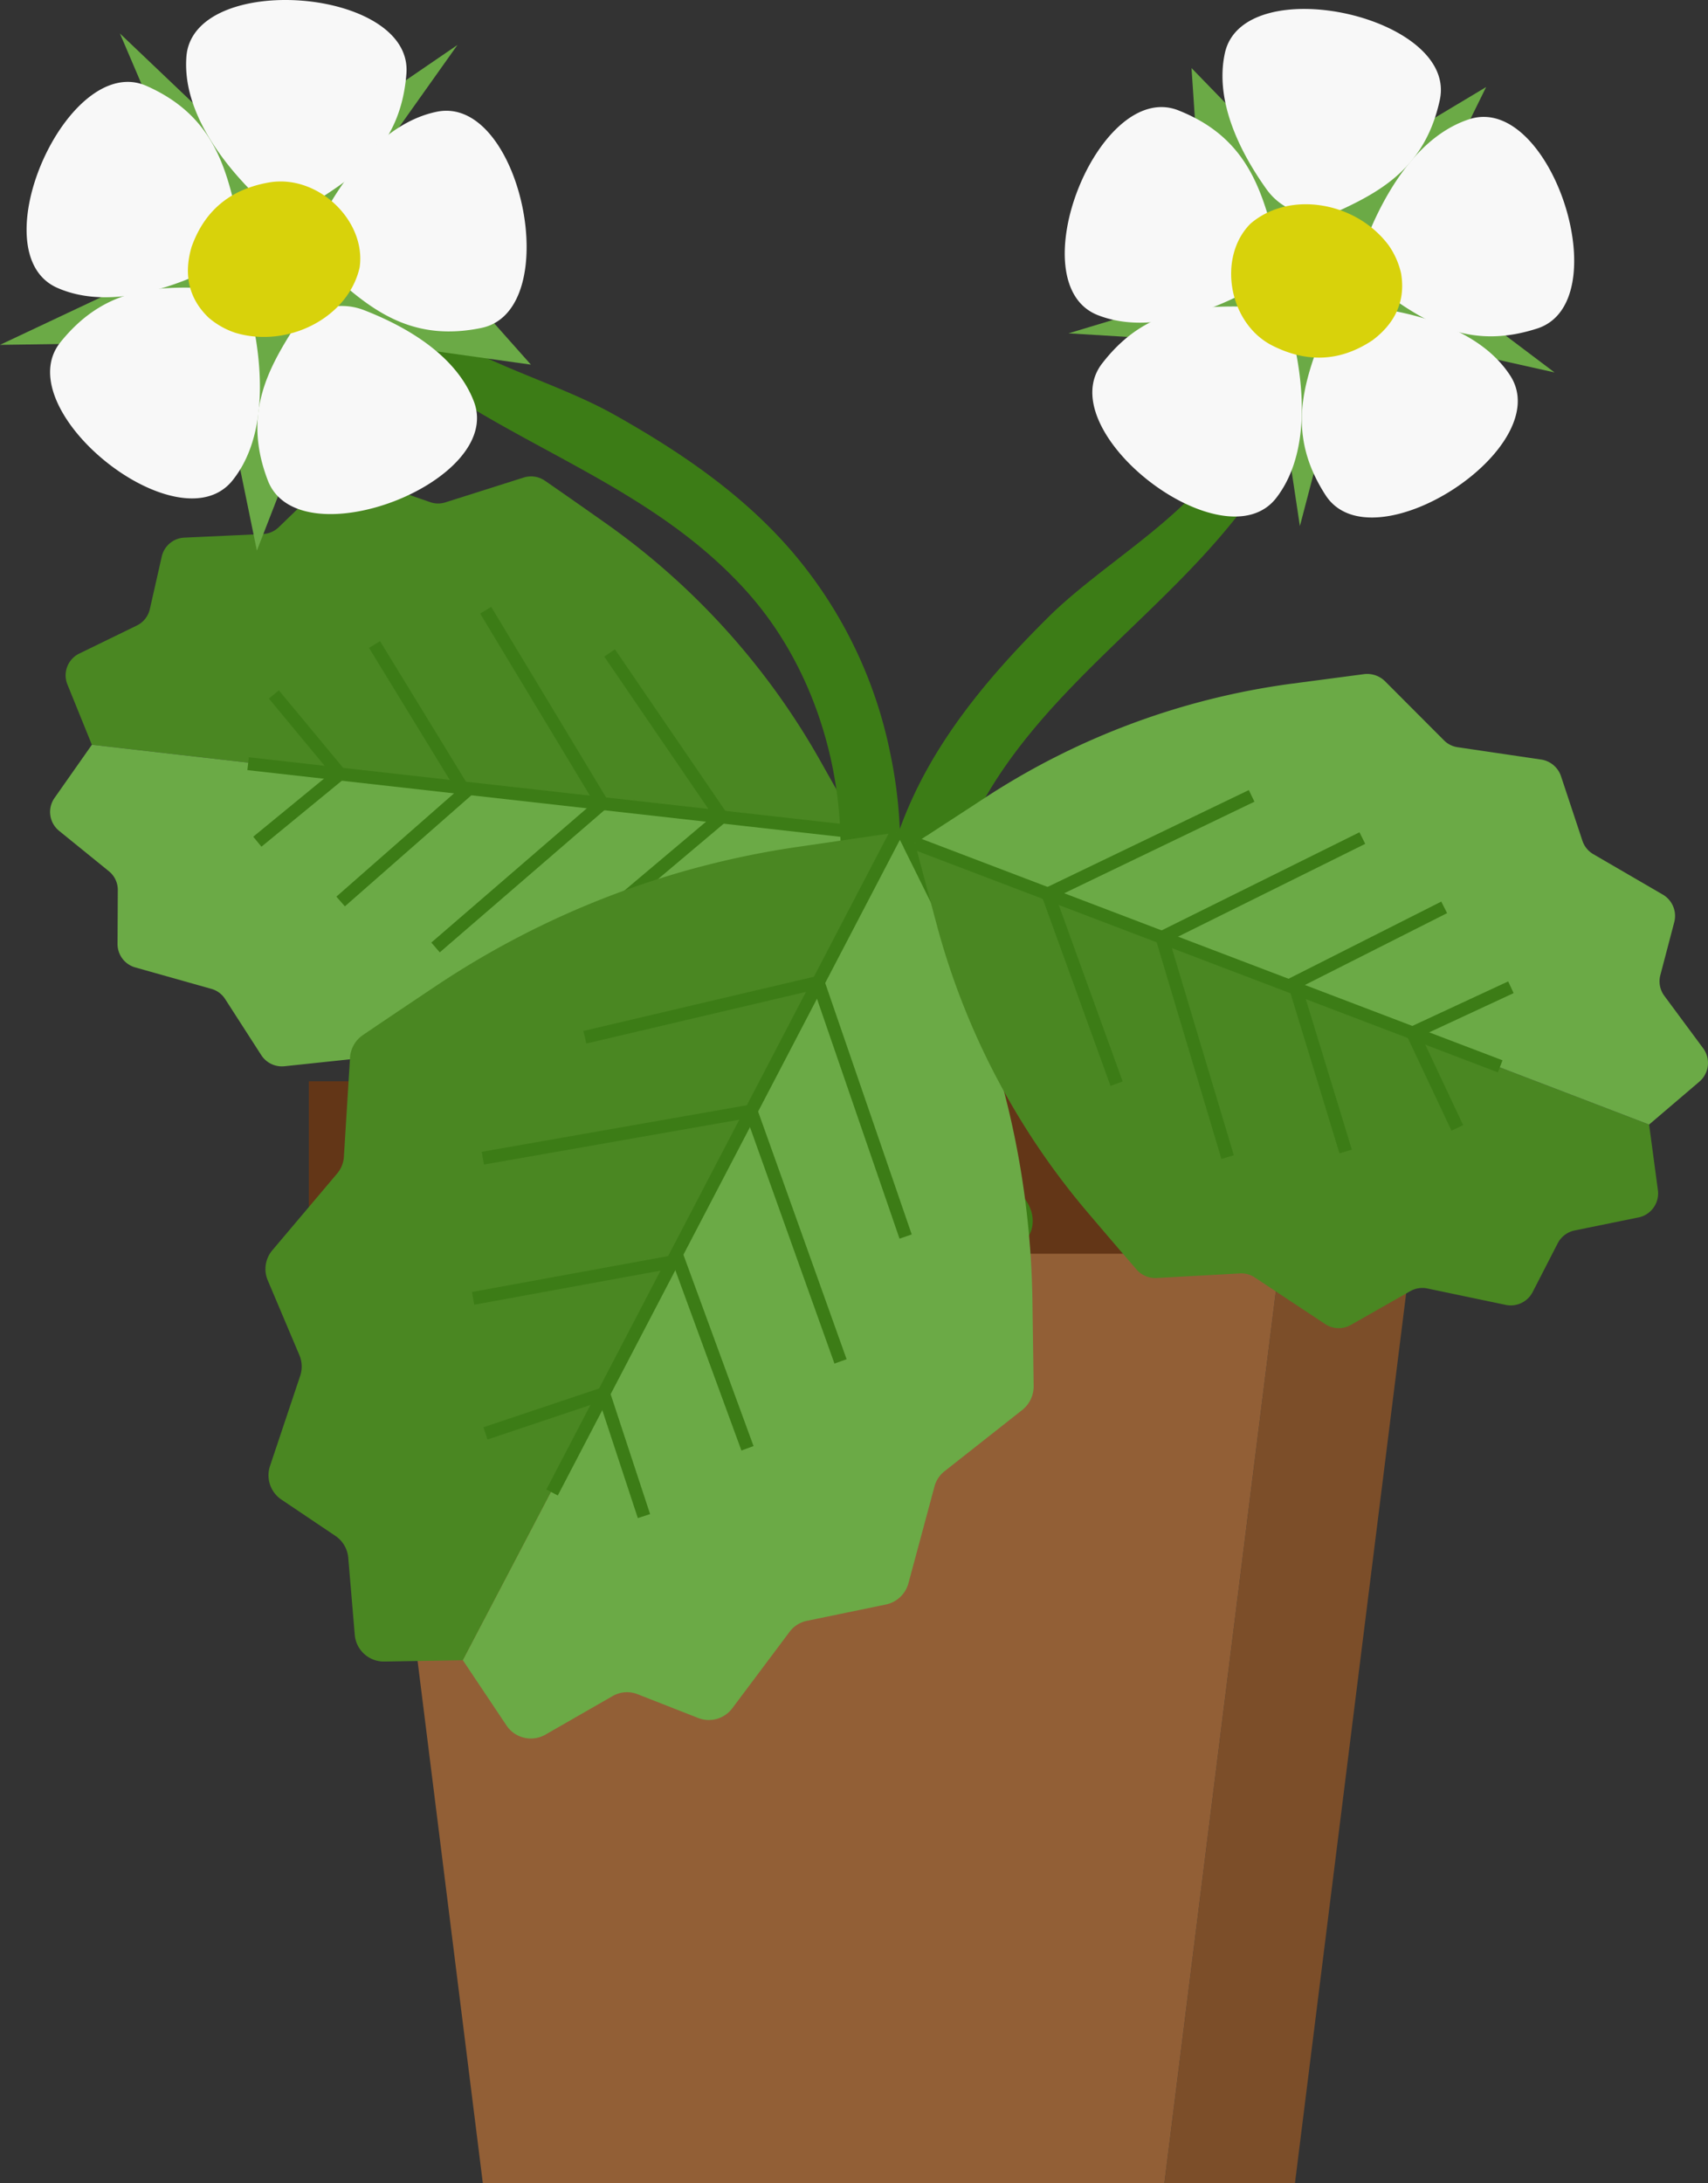 <svg xmlns="http://www.w3.org/2000/svg" xmlns:xlink="http://www.w3.org/1999/xlink" width="355.74" height="454.51" viewBox="0 0 355.74 454.51"><rect x="0" y="0" width="355.74" height="454.51" fill="#333333" stroke="none"/><defs><clipPath id="a"><rect width="355.74" height="361.954" transform="translate(0 35.188)" fill="none"/></clipPath></defs><g transform="translate(-800.001 -549.112)"><g transform="translate(848.676 729.752)"><path d="M116.919,62.81,88.726,288.342H61.536L89.73,62.81Z" transform="translate(132.313 -14.472)" fill="#7c4e29"/><path d="M221.925,62.81,193.731,288.342H51.771L23.582,62.81Z" transform="translate(0.115 -14.472)" fill="#925f36"/><rect width="27.692" height="35.896" transform="translate(229.593 44.488)" fill="#381c0d"/><rect width="213.944" height="35.896" transform="translate(15.645 44.488)" fill="#633617"/></g><g transform="translate(800.001 513.924)"><g clip-path="url(#a)"><path d="M104.925,51.236q6.143,4.247,12.221,8.543a151.622,151.622,0,0,1,45.084,49.7q3.428,6.082,6.86,12.162c.514.947,1.051,1.9,1.589,2.845L29.206,108.339,10.552,106.2,5.459,93.647a5.034,5.034,0,0,1,2.45-6.424l12.022-5.854a5.059,5.059,0,0,0,2.7-3.434l2.474-10.917a5.055,5.055,0,0,1,4.673-3.939L46.2,62.325a5.047,5.047,0,0,0,3.286-1.431l10.035-9.71a5,5,0,0,1,5.16-1.14L81.03,55.692a4.948,4.948,0,0,0,3.173.035l16.33-5.176a5.077,5.077,0,0,1,4.391.686" transform="translate(8.583 84.045)" fill="#4a8722"/><path d="M12.582,70.75l18.654,2.138,141.473,16.15c-.643.68-1.261,1.39-1.877,2.076l-.027,0c-3.227,3.536-6.475,7.045-9.7,10.608a151.763,151.763,0,0,1-55.127,38.307c-4.6,1.847-9.223,3.719-13.821,5.569a5.229,5.229,0,0,1-4.456-.344l-14.733-8.72a4.926,4.926,0,0,0-3.1-.672l-17.191,1.82a5.115,5.115,0,0,1-4.778-2.261l-7.578-11.759a5,5,0,0,0-2.885-2.1L21.6,117.1a5.054,5.054,0,0,1-3.673-4.883l.056-11.192a4.994,4.994,0,0,0-1.869-3.953L5.739,88.656a5.061,5.061,0,0,1-.952-6.811Z" transform="translate(6.553 119.496)" fill="#6baa46"/><rect width="2.689" height="128.391" transform="translate(51.524 195.524) rotate(-83.585)" fill="#3c7c16"/><path d="M44.125,129.173l-1.734-2.054,34.524-29.1L54.26,64.879l2.221-1.519L80.507,98.508Z" transform="translate(71.597 107.014)" fill="#3c7c16"/><path d="M35.167,132l-1.759-2.038,33.857-29.224L43.581,61.463l2.3-1.388,24.857,41.214Z" transform="translate(56.427 101.466)" fill="#3c7c16"/><rect width="35.643" height="2.69" transform="translate(70.058 221.866) rotate(-41.272)" fill="#3c7c16"/><rect width="2.689" height="34.959" transform="translate(76.864 170.081) rotate(-31.455)" fill="#3c7c16"/><path d="M21.323,99.088,19.615,97.01,35.749,83.777,22.88,68.251l2.071-1.716,14.6,17.6Z" transform="translate(33.13 112.378)" fill="#3c7c16"/><path d="M98.609,235.96C80.74,214.8,75.72,183,87.92,157.9c13.464-27.689,40.994-43.537,58.459-68.12,11.2-15.76,14.763-34.33,13.786-53.4-.441-8.607-6.973-10.853-6.529-2.192.871,16.957-4.684,35.46-14.631,49.477-8.64,12.178-24.709,21.09-35.245,31.537-11.194,11.1-21.816,23.456-28.393,37.917a83.3,83.3,0,0,0-6.811,45.643,90.317,90.317,0,0,0,20.544,46.7c2.345,2.775,7.094,2.415,9.508,0,2.748-2.751,2.35-6.725,0-9.508" transform="translate(114.567 48.489)" fill="#3c7c16"/><g transform="translate(0 24.897)"><path d="M133.378,34.828l36.369-21.781L152.254,48.536l31.738,23.932-42.177-9.43-10.861,41.416-5.666-37.541L82.763,64.326l28.727-8.659L108.384,9.1Z" transform="translate(139.786 15.365)" fill="#6baa46"/><path d="M86.63,39.442C75.718,53.621,112.025,81.56,122.937,67.384c6.421-8.344,5.84-20.595,4.276-29.267A12.743,12.743,0,0,0,114.821,27.56c-10.129-.07-19.909,1.121-28.191,11.883" transform="translate(142.902 46.544)" fill="#f8f8f8"/><path d="M141.292,56.929c17.011-5.531,2.845-49.1-14.168-43.567-10.014,3.256-16.454,13.692-20.065,21.73A12.748,12.748,0,0,0,111.315,50.8c8.322,5.781,17.062,10.326,29.977,6.126" transform="translate(178.896 21.75)" fill="#f8f8f8"/><path d="M139.951,23.47c3.8-17.481-40.964-27.221-44.766-9.737-2.237,10.285,3.525,21.114,8.648,28.283a12.741,12.741,0,0,0,15.712,4.249c9.188-4.27,17.521-9.524,20.407-22.795" transform="translate(159.928 7.634)" fill="#f8f8f8"/><path d="M106.146,12.8C89.5,6.238,72.687,48.853,89.329,55.42c9.793,3.864,21.407-.081,29.307-3.982a12.744,12.744,0,0,0,6.722-14.824c-2.735-9.756-6.583-18.823-19.213-23.808" transform="translate(139.294 20.469)" fill="#f8f8f8"/><path d="M105.779,66.573c9.713,15.026,48.187-9.847,38.474-24.87-5.717-8.841-17.457-12.394-26.15-13.816a12.743,12.743,0,0,0-14.093,8.145c-3.453,9.524-5.6,19.138,1.769,30.542" transform="translate(170.308 46.809)" fill="#f8f8f8"/><path d="M130.751,34.022c.995,5.835-1.315,10.457-5.937,13.926-6.935,4.62-13.867,4.62-20.8,1.154-9.245-4.622-11.557-18.487-4.622-25.422,8.088-6.932,21.956-4.622,28.778,4.515a16.522,16.522,0,0,1,2.581,5.827" transform="translate(161.062 33.176)" fill="#d8d20b"/></g><path d="M137.859,203.6c8.922-25.637,3.181-57.848-15.526-78.591-20.641-22.886-49.84-30.254-73-48.98C34.486,64.026,25.434,47.1,20.21,28.375c-2.358-8.454,2.651-12.515,5.026-4.009A88.992,88.992,0,0,0,53.849,67.989c11.463,9.282,28.4,13.251,40.972,20.31,13.356,7.5,26.613,16.376,37,28.46a92.753,92.753,0,0,1,20.533,42.18,96.871,96.871,0,0,1-3.122,51.11c-1.172,3.364-5.451,4.388-8.339,2.751-3.289-1.863-4.206-5.824-3.033-9.2" transform="translate(33.094 33.211)" fill="#3c7c16"/><g transform="translate(0 35.187)"><path d="M70.736,65.939,53.505,110.256,44.581,66.781,0,67.418,43.852,46.756,24.98,2.595,55.829,31.953,95.279,4.982,75.792,32.418l34.788,39.119Z" transform="translate(-0.001 4.382)" fill="#6baa46"/><path d="M60.3,15.294C61.666-2.6,15.84-6.092,14.476,11.8c-.8,10.53,6.419,20.493,12.5,26.909a12.784,12.784,0,0,0,16.2,2.049c8.54-5.51,16.091-11.885,17.126-25.467" transform="translate(24.347 0.001)" fill="#f8f8f8"/><path d="M6.034,33.642c-11.237,14,24.6,42.768,35.836,28.775,6.612-8.236,6.284-20.536,4.894-29.264A12.782,12.782,0,0,0,34.554,22.308c-10.159-.28-19.99.713-28.519,11.334" transform="translate(6.553 37.613)" fill="#f8f8f8"/><path d="M22.109,60c6.419,16.76,49.338.328,42.919-16.435-3.775-9.863-14.564-15.782-22.8-18.982A12.784,12.784,0,0,0,26.7,29.654C21.34,38.285,17.237,47.277,22.109,60" transform="translate(33.671 40.021)" fill="#f8f8f8"/><path d="M58.345,53.79C75.92,50.154,66.608,5.149,49.033,8.784c-10.342,2.14-17.919,11.834-22.407,19.449A12.789,12.789,0,0,0,29.134,44.37C36.793,51.052,45,56.549,58.345,53.79" transform="translate(41.928 14.484)" fill="#f8f8f8"/><path d="M27.042,7.182C10.631-.086-7.985,41.932,8.426,49.206c9.656,4.275,21.461.8,29.539-2.783a12.784,12.784,0,0,0,7.352-14.58C42.977,21.95,39.5,12.7,27.042,7.182" transform="translate(3.479 10.71)" fill="#f8f8f8"/><path d="M18.888,42.425c-4.3-4.1-5.209-9.2-3.566-14.763,2.807-7.873,8.387-12.028,16.043-13.391,10.207-1.82,20.375,7.951,18.952,17.683-2.356,10.425-14.9,16.876-25.86,13.612a16.557,16.557,0,0,1-5.569-3.141" transform="translate(24.585 23.732)" fill="#d8d20b"/></g><path d="M40.863,119.7c4.969-3.377,9.952-6.709,14.937-10.043A183.028,183.028,0,0,1,131.372,80.53q8.337-1.214,16.677-2.431c1.288-.164,2.59-.358,3.894-.549L72.2,229.791,61.678,249.862l-16.349.269a6.072,6.072,0,0,1-6.166-5.553L37.805,228.5a6.123,6.123,0,0,0-2.692-4.539L23.9,216.424a6.1,6.1,0,0,1-2.4-6.973l6.3-18.818a6.08,6.08,0,0,0-.183-4.319L21.05,170.792a6.039,6.039,0,0,1,.963-6.308L35.482,148.54a5.976,5.976,0,0,0,1.42-3.555l1.28-20.641a6.129,6.129,0,0,1,2.681-4.644" transform="translate(34.727 130.983)" fill="#4a8722"/><path d="M35.853,249.862l10.522-20.071,79.739-152.24c.487,1.019,1.019,2.025,1.522,3.014l-.016.03c2.579,5.171,5.114,10.355,7.72,15.542a183.13,183.13,0,0,1,19.138,78.731c.081,5.978.177,12,.255,17.979a6.3,6.3,0,0,1-2.323,4.87l-16.228,12.789a5.955,5.955,0,0,0-2.108,3.2l-5.426,20.146a6.178,6.178,0,0,1-4.628,4.394l-16.535,3.415a6.039,6.039,0,0,0-3.622,2.331L91.956,259.875a6.1,6.1,0,0,1-7.1,2.009l-12.574-4.932a6.026,6.026,0,0,0-5.262.382l-13.988,8.024a6.11,6.11,0,0,1-8.083-1.893Z" transform="translate(60.555 130.983)" fill="#6baa46"/><rect width="154.964" height="2.689" transform="translate(113.792 345.296) rotate(-62.436)" fill="#3c7c16"/><path d="M111.031,143.5,93.214,91.729,45.8,102.875l-.613-2.616,49.776-11.7,18.611,54.065Z" transform="translate(76.319 149.571)" fill="#3c7c16"/><path d="M110.78,152.634,92.53,101.586,37.779,111.2l-.468-2.649L94.3,98.545l19.011,53.186Z" transform="translate(63.018 166.442)" fill="#3c7c16"/><rect width="2.69" height="43.016" transform="translate(139.613 296.793) rotate(-20.135)" fill="#3c7c16"/><rect width="42.194" height="2.69" transform="translate(98.295 304.178) rotate(-10.366)" fill="#3c7c16"/><path d="M69.606,147.961l-7.965-24.19L38.3,131.6l-.855-2.546,25.906-8.688,8.809,26.761Z" transform="translate(63.24 203.288)" fill="#3c7c16"/><path d="M117,167.1q-4.965-5.736-9.858-11.5a154,154,0,0,1-31.76-60.311q-1.835-6.853-3.668-13.7c-.264-1.059-.554-2.13-.842-3.2L205.953,130.1l17.809,6.827,1.828,13.641a5.109,5.109,0,0,1-4.036,5.7l-13.308,2.713a5.155,5.155,0,0,0-3.531,2.694l-5.2,10.113a5.128,5.128,0,0,1-5.593,2.692l-16.346-3.42a5.129,5.129,0,0,0-3.6.578l-12.332,7.01a5.082,5.082,0,0,1-5.365-.188l-14.65-9.694a5.034,5.034,0,0,0-3.111-.839l-17.376.955A5.16,5.16,0,0,1,117,167.1" transform="translate(119.711 132.385)" fill="#4a8722"/><path d="M223.762,159.082l-17.809-6.827L70.877,100.532c.8-.506,1.592-1.049,2.372-1.565l.024.008c4.071-2.662,8.156-5.289,12.235-7.976a154.107,154.107,0,0,1,63.934-23.72c4.988-.653,10.014-1.323,15-1.979a5.313,5.313,0,0,1,4.3,1.468l12.283,12.308a4.993,4.993,0,0,0,2.877,1.449l17.374,2.563a5.185,5.185,0,0,1,4.125,3.434l4.477,13.488a5.086,5.086,0,0,0,2.3,2.8l14.445,8.4a5.136,5.136,0,0,1,2.377,5.736l-2.888,10.993a5.066,5.066,0,0,0,.834,4.362l8.08,10.909a5.141,5.141,0,0,1-.791,6.94Z" transform="translate(119.711 110.234)" fill="#6baa46"/><rect width="2.686" height="130.42" transform="translate(190.108 212.019) rotate(-69.145)" fill="#3c7c16"/><path d="M95.268,135.84,80.538,95.2l43.54-20.942,1.164,2.42L83.9,96.57l13.9,38.356Z" transform="translate(136.028 125.42)" fill="#3c7c16"/><path d="M103.4,145.54l-14-46.823,42.755-21.192,1.194,2.412L92.625,100.118l13.359,44.651Z" transform="translate(150.997 130.939)" fill="#3c7c16"/><rect width="36.203" height="2.69" transform="matrix(0.893, -0.451, 0.451, 0.893, 267.855, 239.225)" fill="#3c7c16"/><rect width="2.691" height="35.511" transform="translate(268.593 241.368) rotate(-17.018)" fill="#3c7c16"/><path d="M118.64,120.147l-9.893-21,21.7-10.078,1.135,2.439-19.245,8.938L121.071,119Z" transform="translate(183.673 150.443)" fill="#3c7c16"/></g></g></g></svg>
